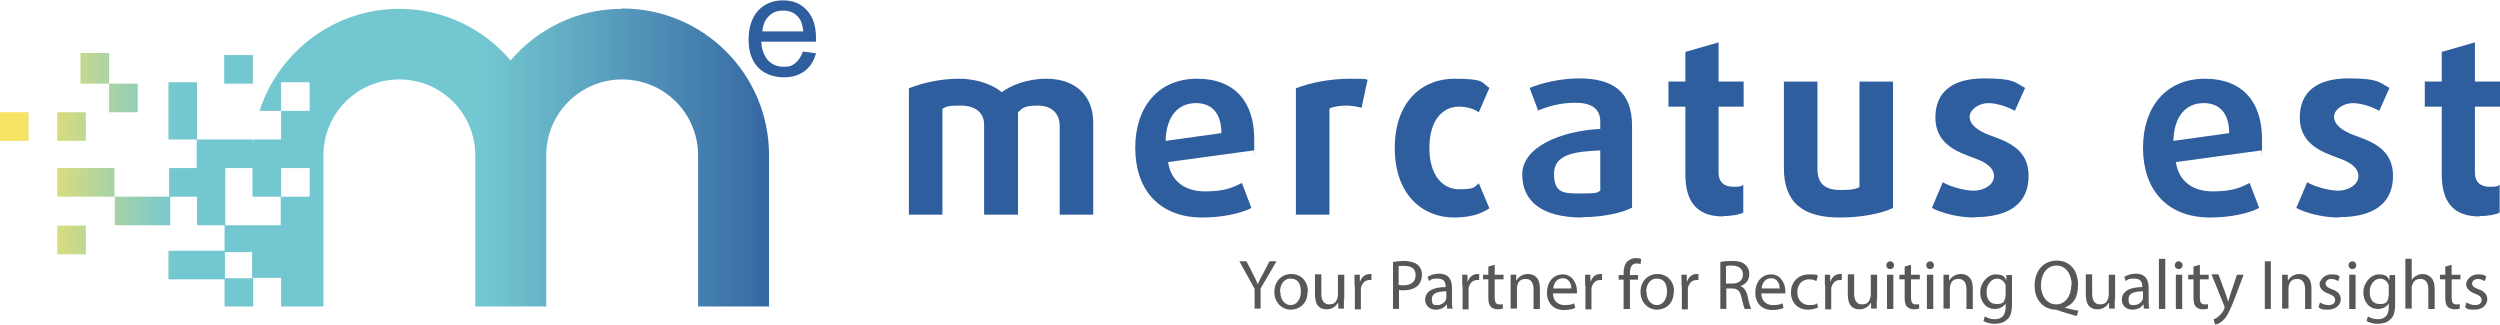 <?xml version="1.0" encoding="UTF-8"?>
<svg id="Ebene_1" xmlns="http://www.w3.org/2000/svg" xmlns:xlink="http://www.w3.org/1999/xlink" version="1.1" viewBox="0 0 708 91.9">
  <!-- Generator: Adobe Illustrator 29.5.0, SVG Export Plug-In . SVG Version: 2.1.0 Build 137)  -->
  <defs>
    <style>
      .st0 {
        fill: none;
      }

      .st1 {
        fill: url(#Unbenannter_Verlauf_2);
      }

      .st2 {
        fill: #575756;
      }

      .st3 {
        fill: #2f5e9f;
      }

      .st4 {
        clip-path: url(#clippath);
      }
    </style>
    <clipPath id="clippath">
      <path class="st0" d="M16.2,63.9h8.1v8.1h-8.1v-8.1ZM32.4,47.6v8.1h-16.2v-8.1h16.2ZM0,31.8h8.1v8.1H0v-8.1ZM71.6,23.7h-8.1v-8.1h8.1v8.1ZM24.3,39.9h-8.1v-8.1h8.1v8.1ZM30.9,23.7h-8.1v-8.7h8.1v8.7ZM30.9,31.8v-8.1h8.1v8.1h-8.1ZM87.6,55.7h-8.1v8.1h-7.9s-7.8,0-7.8,0v-16.2h7.7v8.1h8.1v-8.1h8.1v8.1ZM71.4,78.8h-7.7v-7.4h7.7v7.4ZM176.1,2.5c-12.6,0-23.9,5.7-31.5,14.6-7.6-8.9-18.9-14.6-31.5-14.6-18.5,0-34.2,12.2-39.6,28.9h6.1v-8.1h8.1v8.1h-8.1v8.1h-7.8c0,.4,0,.8-.1,1.3v-1.3h-15.9v-16.2h-8.1v16.2h8v8.1h-7.8v8.1h-15.4v8.1h15.7v-8.1h7.6v8.1h7.8v7.2h-15.9v8.1h15.9v7.7h8.1v-8.1h7.9v8.1h12v-42.8c0-11.9,9.6-21.5,21.5-21.5s21.5,9.6,21.5,21.5v42.8h20.1v-42.8c0-11.9,9.6-21.5,21.5-21.5s21.5,9.6,21.5,21.5v42.8h20.1v-42.8c0-23-18.6-41.6-41.6-41.6h0Z"/>
    </clipPath>
    <linearGradient id="Unbenannter_Verlauf_2" data-name="Unbenannter Verlauf 2" x1="-15.5" y1="526.8" x2="-14.8" y2="526.8" gradientTransform="translate(4862.2 165063.6) scale(313.3 -313.3)" gradientUnits="userSpaceOnUse">
      <stop offset="0" stop-color="#f7e464"/>
      <stop offset=".2" stop-color="#73c7d1"/>
      <stop offset=".6" stop-color="#73c7d1"/>
      <stop offset="1" stop-color="#2f5e9f"/>
    </linearGradient>
  </defs>
  <g class="st4">
    <g id="g16">
      <path id="path32" class="st1" d="M16.2,63.9h8.1v8.1h-8.1v-8.1ZM32.4,47.6v8.1h-16.2v-8.1h16.2ZM0,31.8h8.1v8.1H0v-8.1ZM71.6,23.7h-8.1v-8.1h8.1v8.1ZM24.3,39.9h-8.1v-8.1h8.1v8.1ZM30.9,23.7h-8.1v-8.7h8.1v8.7ZM30.9,31.8v-8.1h8.1v8.1h-8.1ZM87.6,55.7h-8.1v8.1h-7.9s-7.8,0-7.8,0v-16.2h7.7v8.1h8.1v-8.1h8.1v8.1ZM71.4,78.8h-7.7v-7.4h7.7v7.4ZM176.1,2.5c-12.6,0-23.9,5.7-31.5,14.6-7.6-8.9-18.9-14.6-31.5-14.6-18.5,0-34.2,12.2-39.6,28.9h6.1v-8.1h8.1v8.1h-8.1v8.1h-7.8c0,.4,0,.8-.1,1.3v-1.3h-15.9v-16.2h-8.1v16.2h8v8.1h-7.8v8.1h-15.4v8.1h15.7v-8.1h7.6v8.1h7.8v7.2h-15.9v8.1h15.9v7.7h8.1v-8.1h7.9v8.1h12v-42.8c0-11.9,9.6-21.5,21.5-21.5s21.5,9.6,21.5,21.5v42.8h20.1v-42.8c0-11.9,9.6-21.5,21.5-21.5s21.5,9.6,21.5,21.5v42.8h20.1v-42.8c0-23-18.6-41.6-41.6-41.6"/>
    </g>
  </g>
  <path id="path42" class="st3" d="M215.9,8.9h11.6c-.2-1.8-.6-3.1-1.3-3.9-1.1-1.4-2.6-2-4.4-2s-3,.5-4.1,1.6c-1.1,1.1-1.7,2.5-1.8,4.4h0ZM227.5,14.6l3.6.5c-.6,2.1-1.6,3.8-3.2,5-1.6,1.2-3.5,1.8-6,1.8s-5.5-.9-7.2-2.8c-1.8-1.9-2.7-4.5-2.7-7.9s.9-6.2,2.7-8.2c1.8-1.9,4.1-2.9,7-2.9s5.1.9,6.8,2.8c1.8,1.9,2.6,4.6,2.6,8s0,.5,0,.9h-15.5c.1,2.3.8,4,1.9,5.3,1.2,1.2,2.6,1.8,4.4,1.8s2.4-.3,3.3-1c.9-.7,1.6-1.8,2.2-3.3"/>
  <path id="path44" class="st3" d="M300.1,60.8v-25.1c0-3.7-2.4-5.8-6.2-5.8s-4.3.7-5.6,1.9v29h-9.6v-25.5c0-3.4-2.5-5.4-6.6-5.4s-3.9.3-5.2.9v30h-9.5V25c3.8-1.5,8.8-2.7,14.2-2.7s9.9,1.9,12.1,3.8c2.4-1.8,7-3.8,12.6-3.8,8.3,0,13.3,4.8,13.3,12.4v26.1h-9.6"/>
  <path id="path46" class="st3" d="M338.7,29.2c-5,0-8.4,3.6-8.6,10.7l15.8-2.2c0-5.7-2.8-8.5-7.2-8.5h0ZM355,42.6l-24.2,3.3c.8,5.5,4.9,8.3,10.4,8.3s7.8-1,10.5-2.4l2.7,7.1c-3.1,1.6-8.4,2.7-13.9,2.7-12.4,0-19-8.1-19-19.7s6.5-19.6,17.5-19.6,16.2,6.9,16.2,17.1,0,2.1-.1,3.2"/>
  <path id="path48" class="st3" d="M385.5,30.5c-1.2-.3-2.7-.6-4.3-.6s-3.6.3-4.7.8v30.1h-9.5V25c3.9-1.5,9.3-2.7,15.4-2.7s3.6.1,4.9.3l-1.7,7.9"/>
  <path id="path50" class="st3" d="M411.8,61.6c-8.8,0-16.8-6.3-16.8-19.7s8-19.6,16.8-19.6,7.6,1,10,2.6l-3,6.9c-1.4-1-3.4-1.6-5.6-1.6-4.7,0-8.4,3.9-8.4,11.7s3.8,11.7,8.4,11.7,4.2-.6,5.6-1.7l3,7.1c-2.4,1.6-5.5,2.6-10,2.6"/>
  <path id="path52" class="st3" d="M453.2,42.6c-7,.3-13.1,1-13.1,6.6s2.8,5.6,7.7,5.6,4.4-.3,5.4-.8v-11.5ZM448.1,61.6c-11.3,0-17-4.5-17-12.2s10.7-12.3,22.1-12.9v-2c0-3.9-2.7-5.4-7.1-5.4s-7.9,1.1-10.5,2.2l-2.4-6.4c3.1-1.3,8.5-2.7,14-2.7,9.6,0,15,3.8,15,13.4v23.2c-2.8,1.5-8.4,2.7-14.1,2.7"/>
  <path id="path54" class="st3" d="M488,61.3c-7.3,0-10.7-4-10.7-11.9v-19.2h-4.8v-7.1h4.8v-8.4l9.4-2.7v11.1h7.1v7.1h-7.1v18.6c0,3.1,1.9,4.1,4.3,4.1s2.1-.3,2.7-.6v7.9c-1.1.6-3.4,1-5.7,1"/>
  <path id="path56" class="st3" d="M521,61.6c-10.4,0-15.8-4.2-15.8-14v-24.5h9.5v24.8c0,4.1,2.2,5.9,6.4,5.9s4.5-.4,5.5-.8v-29.9h9.5v35.8c-3.3,1.6-9.1,2.7-15,2.7"/>
  <path id="path58" class="st3" d="M559.2,61.6c-4.7,0-9.4-1.3-12.1-2.7l3.1-7.3c1.9,1.2,6.1,2.4,8.8,2.4s5.7-1.6,5.7-4.1-2.4-4-5.8-5.2c-4.7-1.7-10.8-4-10.8-11.4s5-11.1,13.8-11.1,8.7,1.2,11.6,2.7l-2.9,6.5c-1.6-1-5-2.2-7.5-2.2s-5.3,1.7-5.3,3.9,2.4,4,5.7,5.2c5,1.8,11,3.9,11,11.5s-5.2,11.7-15.3,11.7"/>
  <path id="path60" class="st3" d="M624.1,29.2c-5,0-8.4,3.6-8.6,10.7l15.8-2.2c0-5.7-2.8-8.5-7.2-8.5ZM640.4,42.6l-24.2,3.3c.8,5.5,4.9,8.3,10.4,8.3s7.8-1,10.5-2.4l2.7,7.1c-3.1,1.6-8.4,2.7-13.9,2.7-12.4,0-19-8.1-19-19.7s6.5-19.6,17.5-19.6,16.2,6.9,16.2,17.1,0,2.1-.1,3.2"/>
  <path id="path62" class="st3" d="M662.4,61.6c-4.7,0-9.4-1.3-12.1-2.7l3.1-7.3c1.9,1.2,6.1,2.4,8.8,2.4s5.7-1.6,5.7-4.1-2.4-4-5.8-5.2c-4.7-1.7-10.8-4-10.8-11.4s5-11.1,13.8-11.1,8.7,1.2,11.6,2.7l-2.9,6.5c-1.6-1-5-2.2-7.5-2.2s-5.3,1.7-5.3,3.9,2.4,4,5.7,5.2c5,1.8,11,3.9,11,11.5s-5.2,11.7-15.3,11.7"/>
  <path id="path64" class="st3" d="M702.2,61.3c-7.3,0-10.7-4-10.7-11.9v-19.2h-4.8v-7.1h4.8v-8.4l9.4-2.7v11.1h7.1v7.1h-7.1v18.6c0,3.1,1.9,4.1,4.3,4.1s2.1-.3,2.7-.6v7.9c-1.1.6-3.4,1-5.7,1"/>
  <g>
    <path class="st2" d="M355.3,87.5v-5.7l-4.3-7.8h2l1.9,3.7c.5,1,.9,1.8,1.3,2.8h0c.4-.9.8-1.8,1.4-2.8l1.9-3.7h2l-4.5,7.7v5.7h-1.8Z"/>
    <path class="st2" d="M370.3,82.6c0,3.6-2.5,5.1-4.8,5.1s-4.6-1.9-4.6-5,2.1-5.1,4.8-5.1,4.7,2,4.7,5ZM362.6,82.7c0,2.1,1.2,3.7,2.9,3.7s2.9-1.6,2.9-3.8-.8-3.7-2.9-3.7-3,1.9-3,3.8Z"/>
    <path class="st2" d="M380.6,84.8c0,1,0,1.9,0,2.6h-1.6v-1.6h-.1c-.5.8-1.5,1.8-3.2,1.8s-3.3-.8-3.3-4.2v-5.7h1.8v5.4c0,1.8.6,3.1,2.2,3.1s2-.8,2.3-1.6c.1-.3.2-.6.2-.9v-5.9h1.8v7Z"/>
    <path class="st2" d="M383.6,80.8c0-1.1,0-2.1,0-3h1.5v1.9h.1c.4-1.3,1.5-2.1,2.7-2.1s.3,0,.5,0v1.7c-.2,0-.4,0-.6,0-1.2,0-2.1.9-2.4,2.3,0,.2,0,.5,0,.8v5.2h-1.7v-6.7Z"/>
    <path class="st2" d="M394.4,74.2c.8-.1,1.9-.3,3.3-.3s3,.4,3.8,1.1c.7.6,1.2,1.6,1.2,2.8s-.4,2.2-1,2.9c-.9,1-2.4,1.5-4.1,1.5s-1,0-1.4-.1v5.4h-1.7v-13.3ZM396.1,80.7c.4.1.9.1,1.4.1,2.1,0,3.4-1,3.4-2.9s-1.3-2.6-3.2-2.6-1.3,0-1.6.1v5.2Z"/>
    <path class="st2" d="M409.8,87.5v-1.2h-.2c-.5.8-1.6,1.4-3,1.4-2,0-3-1.4-3-2.8,0-2.3,2.1-3.6,5.8-3.6v-.2c0-.8-.2-2.2-2.2-2.2s-1.8.3-2.5.7l-.4-1.2c.8-.5,2-.9,3.2-.9,3,0,3.7,2,3.7,4v3.6c0,.8,0,1.7.2,2.3h-1.6ZM409.6,82.5c-1.9,0-4.1.3-4.1,2.2s.8,1.7,1.7,1.7,2.1-.8,2.3-1.6c0-.2.1-.4.1-.6v-1.7Z"/>
    <path class="st2" d="M414.1,80.8c0-1.1,0-2.1,0-3h1.5v1.9h.1c.4-1.3,1.5-2.1,2.7-2.1s.3,0,.5,0v1.7c-.2,0-.4,0-.6,0-1.2,0-2.1.9-2.4,2.3,0,.2,0,.5,0,.8v5.2h-1.7v-6.7Z"/>
    <path class="st2" d="M423.3,75v2.8h2.5v1.3h-2.5v5.2c0,1.2.3,1.9,1.3,1.9s.8,0,1-.1v1.3c-.3.1-.8.2-1.5.2s-1.5-.3-1.9-.7c-.5-.5-.7-1.4-.7-2.5v-5.3h-1.5v-1.3h1.5v-2.3l1.7-.5Z"/>
    <path class="st2" d="M427.8,80.4c0-1,0-1.8,0-2.6h1.6v1.6h.1c.5-.9,1.6-1.8,3.2-1.8s3.4.8,3.4,4.1v5.8h-1.8v-5.6c0-1.6-.6-2.9-2.2-2.9s-2.1.8-2.4,1.8c0,.2-.1.5-.1.8v5.8h-1.8v-7.1Z"/>
    <path class="st2" d="M439.8,83c0,2.4,1.6,3.4,3.3,3.4s2-.2,2.7-.5l.3,1.3c-.6.3-1.7.6-3.2.6-3,0-4.8-2-4.8-4.9s1.7-5.2,4.5-5.2,4,2.8,4,4.6,0,.6,0,.8h-6.8ZM445,81.7c0-1.1-.5-2.9-2.4-2.9s-2.6,1.6-2.7,2.9h5.1Z"/>
    <path class="st2" d="M448.9,80.8c0-1.1,0-2.1,0-3h1.5v1.9h.1c.4-1.3,1.5-2.1,2.7-2.1s.3,0,.5,0v1.7c-.2,0-.4,0-.6,0-1.2,0-2.1.9-2.4,2.3,0,.2,0,.5,0,.8v5.2h-1.7v-6.7Z"/>
    <path class="st2" d="M459.8,87.5v-8.3h-1.4v-1.3h1.4v-.5c0-1.4.3-2.6,1.1-3.4.7-.6,1.5-.9,2.4-.9s1.2.1,1.5.3l-.2,1.4c-.3-.1-.6-.2-1.1-.2-1.5,0-1.9,1.3-1.9,2.8v.5h2.3v1.3h-2.3v8.3h-1.7Z"/>
    <path class="st2" d="M474,82.6c0,3.6-2.5,5.1-4.8,5.1s-4.6-1.9-4.6-5,2.1-5.1,4.8-5.1,4.7,2,4.7,5ZM466.3,82.7c0,2.1,1.2,3.7,2.9,3.7s2.9-1.6,2.9-3.8-.8-3.7-2.9-3.7-3,1.9-3,3.8Z"/>
    <path class="st2" d="M476.2,80.8c0-1.1,0-2.1,0-3h1.5v1.9h.1c.4-1.3,1.5-2.1,2.7-2.1s.3,0,.5,0v1.7c-.2,0-.4,0-.6,0-1.2,0-2.1.9-2.4,2.3,0,.2,0,.5,0,.8v5.2h-1.7v-6.7Z"/>
    <path class="st2" d="M487.1,74.2c.9-.2,2.1-.3,3.3-.3,1.9,0,3.1.3,3.9,1.1.7.6,1.1,1.5,1.1,2.6,0,1.8-1.1,3-2.5,3.4h0c1,.4,1.7,1.4,2,2.8.4,1.9.8,3.2,1,3.7h-1.8c-.2-.4-.5-1.5-.9-3.2-.4-1.9-1.1-2.6-2.7-2.6h-1.6v5.8h-1.7v-13.3ZM488.8,80.3h1.8c1.9,0,3-1,3-2.6s-1.3-2.5-3.1-2.5c-.8,0-1.4,0-1.7.2v4.9Z"/>
    <path class="st2" d="M498.8,83c0,2.4,1.6,3.4,3.3,3.4s2-.2,2.7-.5l.3,1.3c-.6.3-1.7.6-3.2.6-3,0-4.8-2-4.8-4.9s1.7-5.2,4.5-5.2,4,2.8,4,4.6,0,.6,0,.8h-6.8ZM504,81.7c0-1.1-.5-2.9-2.4-2.9s-2.6,1.6-2.7,2.9h5.1Z"/>
    <path class="st2" d="M514.8,87.1c-.5.2-1.5.6-2.8.6-2.9,0-4.8-2-4.8-4.9s2-5.1,5.2-5.1,2,.3,2.4.5l-.4,1.4c-.4-.2-1.1-.5-2-.5-2.2,0-3.4,1.6-3.4,3.7s1.4,3.6,3.4,3.6,1.7-.3,2.2-.5l.3,1.3Z"/>
    <path class="st2" d="M516.8,80.8c0-1.1,0-2.1,0-3h1.5v1.9h.1c.4-1.3,1.5-2.1,2.7-2.1s.3,0,.5,0v1.7c-.2,0-.4,0-.6,0-1.2,0-2.1.9-2.4,2.3,0,.2,0,.5,0,.8v5.2h-1.7v-6.7Z"/>
    <path class="st2" d="M531.5,84.8c0,1,0,1.9,0,2.6h-1.6v-1.6h-.1c-.5.8-1.5,1.8-3.2,1.8s-3.3-.8-3.3-4.2v-5.7h1.8v5.4c0,1.8.6,3.1,2.2,3.1s2-.8,2.3-1.6c0-.3.2-.6.2-.9v-5.9h1.8v7Z"/>
    <path class="st2" d="M536.4,75.1c0,.6-.4,1.1-1.1,1.1s-1.1-.5-1.1-1.1.5-1.1,1.1-1.1,1.1.5,1.1,1.1ZM534.4,87.5v-9.7h1.8v9.7h-1.8Z"/>
    <path class="st2" d="M541.2,75v2.8h2.5v1.3h-2.5v5.2c0,1.2.3,1.9,1.3,1.9s.8,0,1-.1v1.3c-.3.1-.8.2-1.5.2s-1.5-.3-1.9-.7c-.5-.5-.7-1.4-.7-2.5v-5.3h-1.5v-1.3h1.5v-2.3l1.7-.5Z"/>
    <path class="st2" d="M547.7,75.1c0,.6-.4,1.1-1.1,1.1s-1.1-.5-1.1-1.1.5-1.1,1.1-1.1,1.1.5,1.1,1.1ZM545.7,87.5v-9.7h1.8v9.7h-1.8Z"/>
    <path class="st2" d="M550.4,80.4c0-1,0-1.8,0-2.6h1.6v1.6h.1c.5-.9,1.6-1.8,3.2-1.8s3.4.8,3.4,4.1v5.8h-1.8v-5.6c0-1.6-.6-2.9-2.2-2.9s-2.1.8-2.4,1.8c0,.2-.1.5-.1.8v5.8h-1.8v-7.1Z"/>
    <path class="st2" d="M569.8,77.8c0,.7,0,1.5,0,2.7v5.6c0,2.2-.4,3.6-1.4,4.4-.9.9-2.3,1.2-3.5,1.2s-2.4-.3-3.2-.8l.4-1.3c.6.4,1.6.8,2.8.8,1.8,0,3.1-.9,3.1-3.4v-1.1h0c-.5.9-1.6,1.6-3.1,1.6-2.4,0-4.1-2-4.1-4.7s2.1-5.1,4.4-5.1,2.6.9,3,1.7h0v-1.5h1.6ZM568,81.6c0-.3,0-.6,0-.8-.3-1-1.2-1.9-2.5-1.9s-2.9,1.4-2.9,3.7,1,3.5,2.9,3.5,2.1-.7,2.4-1.8c0-.3.1-.6.1-.9v-1.7Z"/>
    <path class="st2" d="M588.1,89.5c-1.8-.5-3.6-1-5.2-1.6-.3-.1-.6-.2-.8-.2-3.2-.1-5.9-2.5-5.9-6.8s2.6-7.1,6.3-7.1,6,2.8,6,6.8-1.6,5.7-3.8,6.5h0c1.3.4,2.8.7,3.9.9l-.5,1.5ZM586.7,80.7c0-2.7-1.4-5.5-4.3-5.5s-4.4,2.7-4.4,5.6c0,2.9,1.6,5.4,4.3,5.4s4.3-2.5,4.3-5.6Z"/>
    <path class="st2" d="M598.9,84.8c0,1,0,1.9,0,2.6h-1.6v-1.6h-.1c-.5.8-1.5,1.8-3.2,1.8s-3.3-.8-3.3-4.2v-5.7h1.8v5.4c0,1.8.6,3.1,2.2,3.1s2-.8,2.3-1.6c0-.3.2-.6.2-.9v-5.9h1.8v7Z"/>
    <path class="st2" d="M607.1,87.5v-1.2h-.2c-.5.8-1.6,1.4-3,1.4-2,0-3-1.4-3-2.8,0-2.3,2.1-3.6,5.8-3.6v-.2c0-.8-.2-2.2-2.2-2.2s-1.8.3-2.5.7l-.4-1.2c.8-.5,2-.9,3.2-.9,3,0,3.7,2,3.7,4v3.6c0,.8,0,1.7.2,2.3h-1.6ZM606.9,82.5c-1.9,0-4.1.3-4.1,2.2s.8,1.7,1.7,1.7,2.1-.8,2.3-1.6c0-.2.1-.4.1-.6v-1.7Z"/>
    <path class="st2" d="M611.4,73.3h1.8v14.2h-1.8v-14.2Z"/>
    <path class="st2" d="M618.1,75.1c0,.6-.4,1.1-1.1,1.1s-1.1-.5-1.1-1.1.5-1.1,1.1-1.1,1.1.5,1.1,1.1ZM616.2,87.5v-9.7h1.8v9.7h-1.8Z"/>
    <path class="st2" d="M623,75v2.8h2.5v1.3h-2.5v5.2c0,1.2.3,1.9,1.3,1.9s.8,0,1-.1v1.3c-.3.1-.8.2-1.5.2s-1.5-.3-1.9-.7c-.5-.5-.7-1.4-.7-2.5v-5.3h-1.5v-1.3h1.5v-2.3l1.7-.5Z"/>
    <path class="st2" d="M628.3,77.8l2.1,5.7c.2.6.5,1.4.6,2h0c.2-.6.4-1.3.6-2l1.9-5.7h1.9l-2.6,6.9c-1.3,3.3-2.1,5-3.3,6.1-.9.8-1.7,1.1-2.2,1.1l-.4-1.5c.4-.1,1-.4,1.5-.9.5-.4,1.1-1.1,1.5-2,0-.2.1-.3.1-.4s0-.2-.1-.5l-3.6-8.9h1.9Z"/>
    <path class="st2" d="M643.1,74v13.5h-1.7v-13.5h1.7Z"/>
    <path class="st2" d="M646.3,80.4c0-1,0-1.8,0-2.6h1.6v1.6h.1c.5-.9,1.6-1.8,3.2-1.8s3.4.8,3.4,4.1v5.8h-1.8v-5.6c0-1.6-.6-2.9-2.2-2.9s-2.1.8-2.4,1.8c0,.2-.1.5-.1.8v5.8h-1.8v-7.1Z"/>
    <path class="st2" d="M657.1,85.7c.5.3,1.4.7,2.3.7,1.3,0,1.9-.6,1.9-1.4s-.5-1.3-1.8-1.8c-1.7-.6-2.6-1.6-2.6-2.7s1.3-2.8,3.3-2.8,1.8.3,2.4.6l-.4,1.3c-.4-.2-1.1-.6-2-.6s-1.6.6-1.6,1.3.6,1.2,1.8,1.6c1.7.6,2.5,1.5,2.5,2.9s-1.3,2.9-3.6,2.9-2-.3-2.7-.7l.4-1.3Z"/>
    <path class="st2" d="M667.3,75.1c0,.6-.4,1.1-1.1,1.1s-1.1-.5-1.1-1.1.5-1.1,1.1-1.1,1.1.5,1.1,1.1ZM665.3,87.5v-9.7h1.8v9.7h-1.8Z"/>
    <path class="st2" d="M678.3,77.8c0,.7,0,1.5,0,2.7v5.6c0,2.2-.4,3.6-1.4,4.4-.9.9-2.3,1.2-3.5,1.2s-2.4-.3-3.2-.8l.4-1.3c.6.4,1.6.8,2.8.8,1.8,0,3.1-.9,3.1-3.4v-1.1h0c-.5.9-1.6,1.6-3.1,1.6-2.4,0-4.1-2-4.1-4.7s2.1-5.1,4.4-5.1,2.6.9,3,1.7h0v-1.5h1.6ZM676.5,81.6c0-.3,0-.6,0-.8-.3-1-1.2-1.9-2.5-1.9s-2.9,1.4-2.9,3.7,1,3.5,2.9,3.5,2.1-.7,2.4-1.8c0-.3.1-.6.1-.9v-1.7Z"/>
    <path class="st2" d="M681.2,73.3h1.8v6h0c.3-.5.7-.9,1.3-1.2.5-.3,1.1-.5,1.8-.5,1.3,0,3.4.8,3.4,4.1v5.8h-1.8v-5.6c0-1.6-.6-2.9-2.2-2.9s-2,.8-2.4,1.8c-.1.2-.1.5-.1.8v5.8h-1.8v-14.2Z"/>
    <path class="st2" d="M694.3,75v2.8h2.5v1.3h-2.5v5.2c0,1.2.3,1.9,1.3,1.9s.8,0,1-.1v1.3c-.3.1-.8.2-1.5.2s-1.5-.3-1.9-.7c-.5-.5-.7-1.4-.7-2.5v-5.3h-1.5v-1.3h1.5v-2.3l1.7-.5Z"/>
    <path class="st2" d="M698.6,85.7c.5.3,1.4.7,2.3.7,1.3,0,1.9-.6,1.9-1.4s-.5-1.3-1.8-1.8c-1.7-.6-2.6-1.6-2.6-2.7s1.3-2.8,3.3-2.8,1.8.3,2.4.6l-.4,1.3c-.4-.2-1.1-.6-2-.6s-1.6.6-1.6,1.3.6,1.2,1.8,1.6c1.7.6,2.5,1.5,2.5,2.9s-1.3,2.9-3.6,2.9-2-.3-2.7-.7l.4-1.3Z"/>
  </g>
</svg>